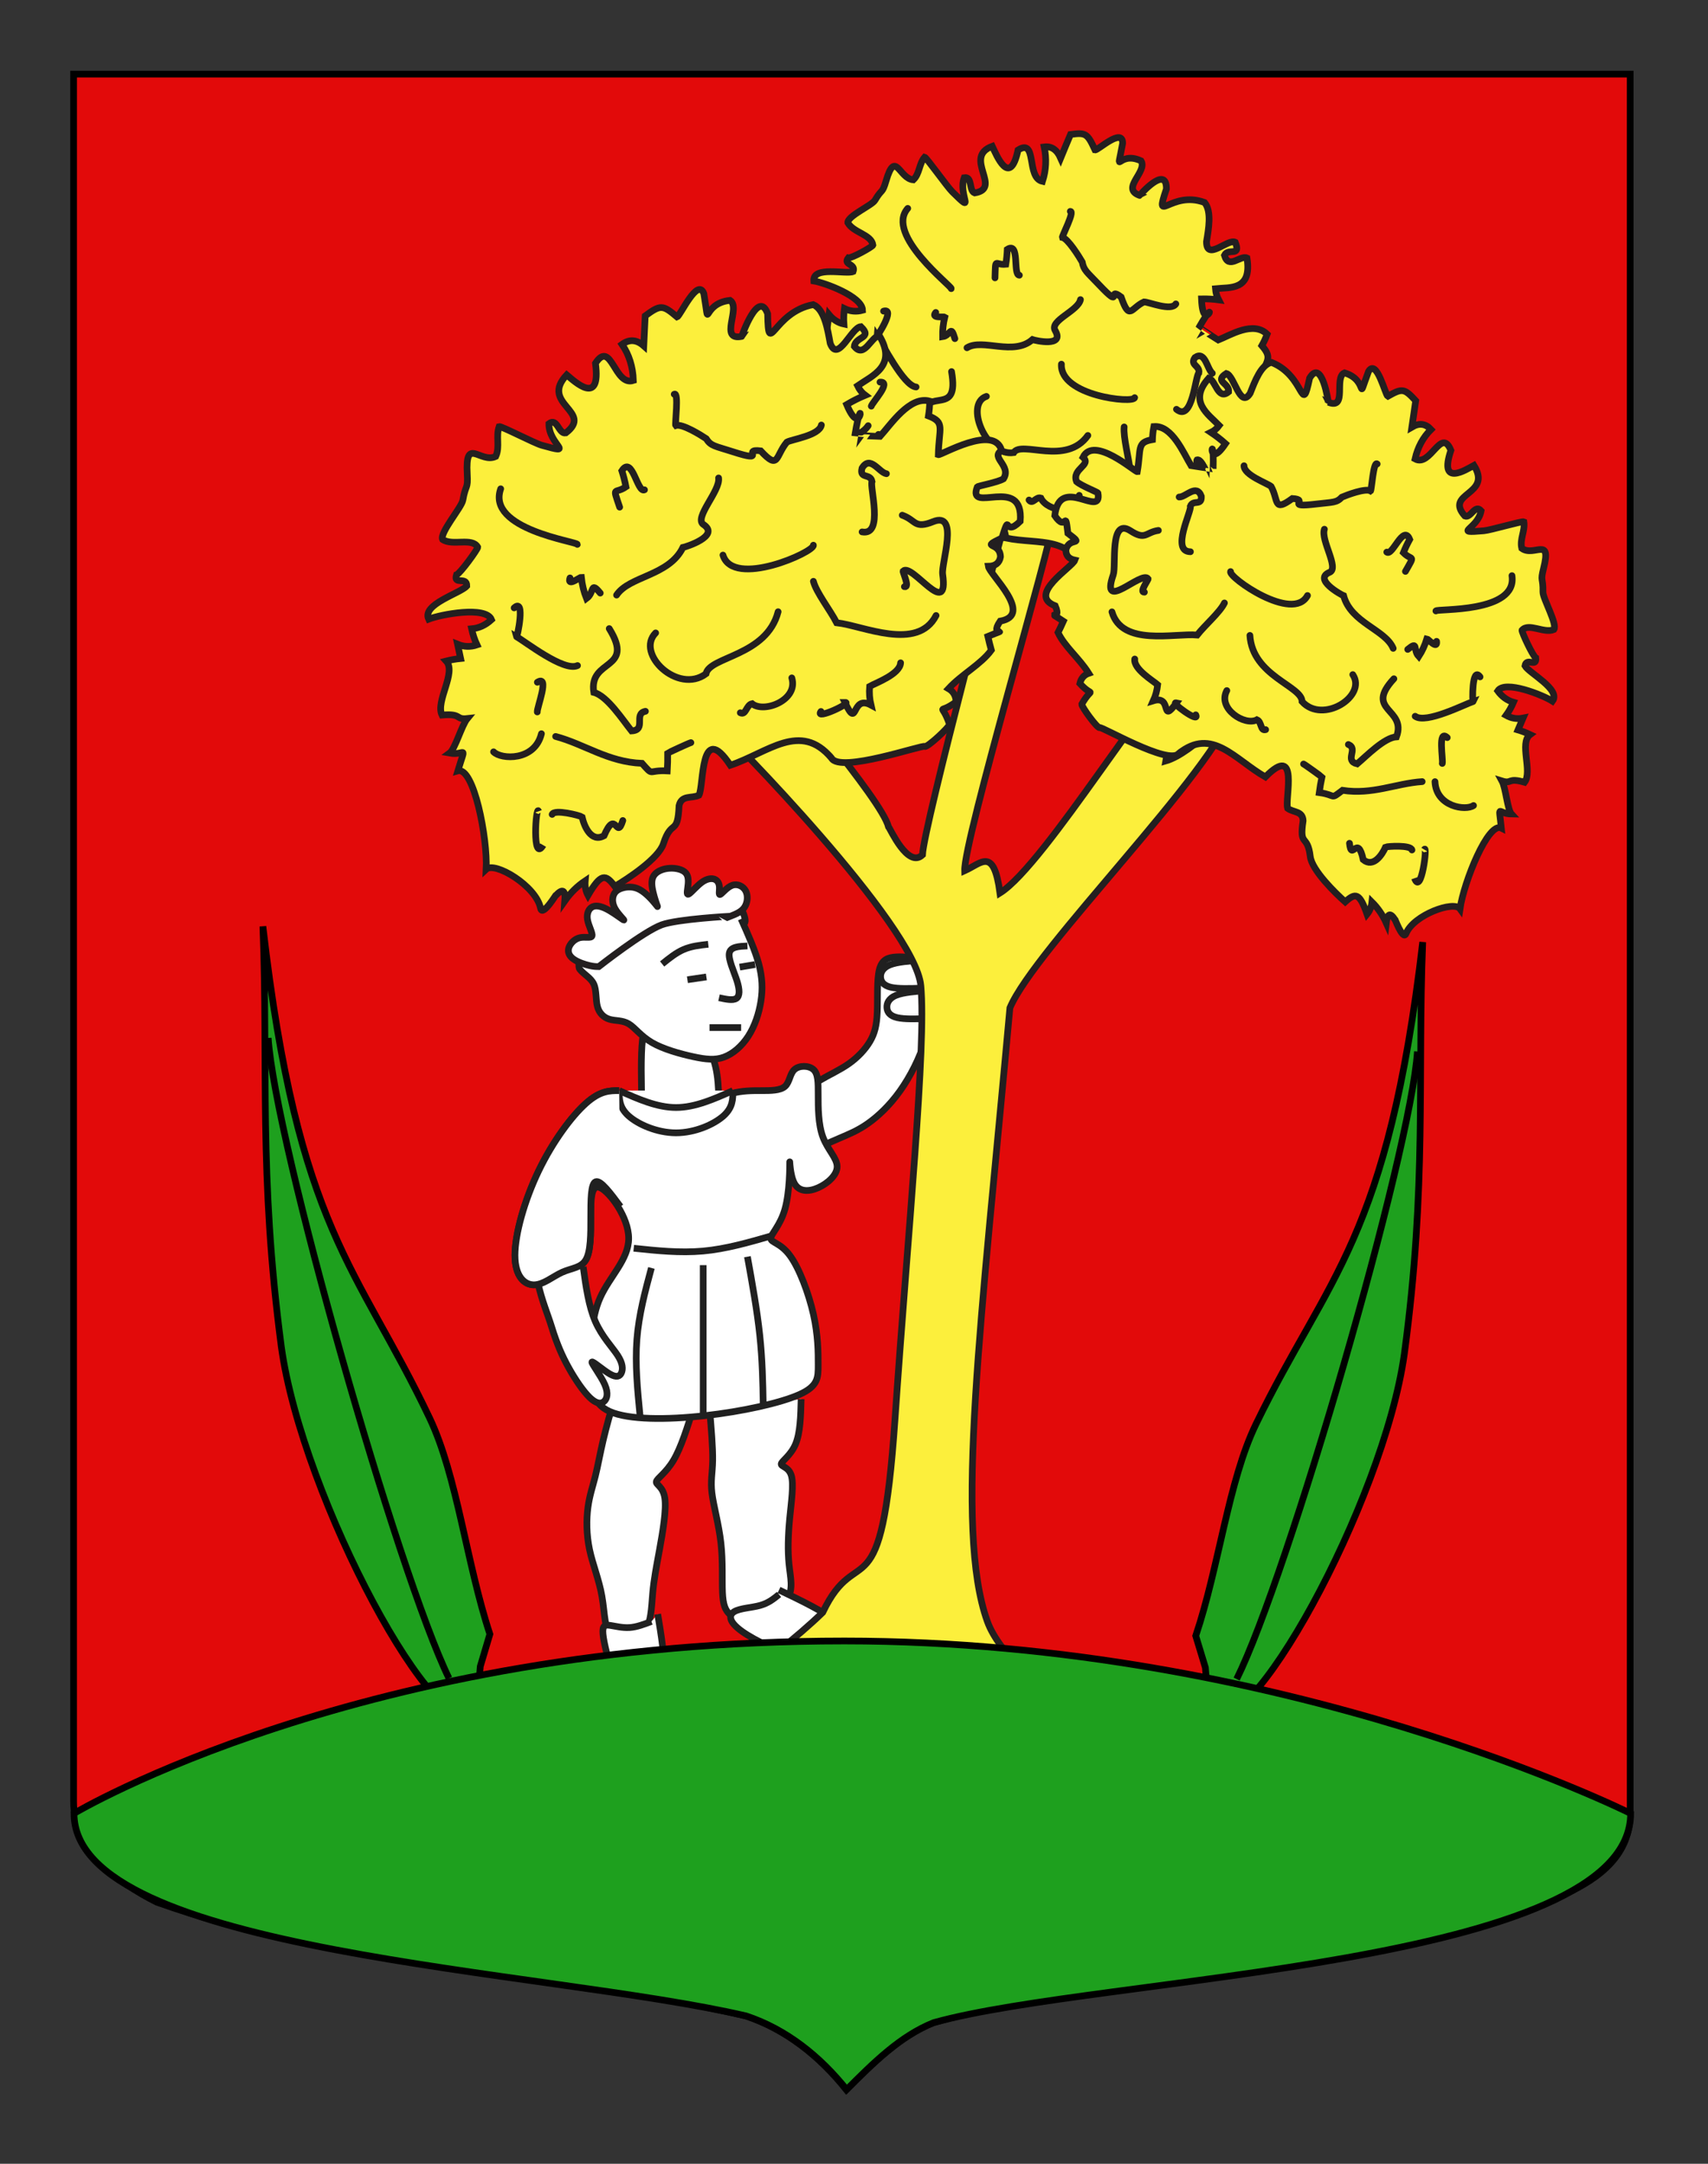 <?xml version="1.0" encoding="utf-8"?>
<!-- Generator: Adobe Illustrator 15.1.0, SVG Export Plug-In . SVG Version: 6.00 Build 0)  -->
<!DOCTYPE svg PUBLIC "-//W3C//DTD SVG 1.1//EN" "http://www.w3.org/Graphics/SVG/1.1/DTD/svg11.dtd">
<svg version="1.1" id="Calque_1" xmlns="http://www.w3.org/2000/svg" xmlns:xlink="http://www.w3.org/1999/xlink" x="0px" y="0px"
	 width="255.118px" height="323.148px" viewBox="0 0 255.118 323.148" enable-background="new 0 0 255.118 323.148"
	 xml:space="preserve">
<rect x="0" y="0" width="255.118" height="323.148" fill="#333333" stroke="none"/>
<path fill="#E20A0A" stroke="#000000" d="M10.994,11.075c78,0,154.504,0,232.504,0c0,135.583,0,149.083,0,259.75
	c0,12.043-17.099,14.25-28.1,18.25c-25,7-51,6-76,13c-5,2-9,6-13,10c-4-5-9-9-15-11c-30-7-60-7-88-17c-6-3-12.406-8-12.406-15
	C10.994,245.533,10.994,147.45,10.994,11.075z"/>
<g id="Enfant">
	<path id="qfigur1-1" fill="#FFFFFF" stroke="#202020" stroke-miterlimit="10" d="M105.979,210.381
		c0.252,2.886,0.504,5.772,0.472,7.734s-0.345,2.999-0.109,4.89c0.234,1.892,1.022,4.638,1.336,7.413
		c0.314,2.774,0.157,5.575,0.236,7.397c0.078,1.821,0.393,2.663,1.133,3.321c0.739,0.658,1.902,1.136,3.632,0.742
		c1.73-0.393,4.026-1.653,4.938-3.124c0.913-1.472,0.441-3.153,0.236-5.143c-0.205-1.99-0.142-4.287,0.095-6.768
		c0.236-2.479,0.645-5.143,0.252-6.474s-1.588-1.331-1.51-1.751c0.079-0.421,1.431-1.262,2.139-2.943
		c0.708-1.681,0.771-4.203,0.834-6.725"/>
	<path id="qfigur1-2" fill="#FFFFFF" stroke="#202020" stroke-miterlimit="10" d="M91.826,208.699
		c-0.628,2.186-1.258,4.371-1.729,6.376c-0.473,2.003-0.786,3.825-1.18,5.395c-0.393,1.568-0.864,2.886-1.101,4.666
		c-0.236,1.779-0.236,4.021,0.236,6.263c0.472,2.242,1.416,4.483,1.854,6.978c0.441,2.494,0.378,5.24,1.527,6.361
		c1.147,1.121,3.506,0.617,4.686-0.826c1.179-1.443,1.179-3.825,1.367-5.955c0.189-2.13,0.566-4.008,1.038-6.6
		c0.472-2.593,1.038-5.899,0.771-7.65c-0.267-1.753-1.368-1.947-1.258-2.438c0.11-0.49,1.431-1.274,2.562-3.181
		c1.133-1.906,2.076-4.932,3.021-7.958"/>
	<path id="qfigur1-3" fill="#FFFFFF" stroke="#202020" stroke-miterlimit="10" d="M119.945,172.382
		c1.886-0.842,3.774-1.682,5.346-2.354c1.574-0.673,2.831-1.177,4.325-2.228s3.225-2.648,4.797-4.849s2.988-5.002,3.807-7.707
		c0.818-2.704,1.037-5.31,0.912-7.315c-0.125-2.003-0.598-3.404-1.572-4.175c-0.977-0.772-2.455-0.912-3.666-0.842
		c-1.211,0.07-2.154,0.352-2.547,1.893c-0.393,1.542-0.236,4.344-0.314,6.348c-0.08,2.004-0.393,3.209-1.1,4.399
		c-0.709,1.191-1.811,2.369-3.147,3.307c-1.336,0.94-2.909,1.64-4.325,2.48c-1.415,0.842-2.673,1.823-3.931,2.803"/>
	<path id="qfigur1-4" fill="#FFFFFF" stroke="#202020" stroke-miterlimit="10" d="M95.884,165.655
		c-0.095-4.007-0.188-8.015,0.079-10.369c0.268-2.353,0.896-3.054,2.831-2.775c1.934,0.281,5.173,1.543,6.824,3.854
		c1.651,2.312,1.715,5.675,1.776,9.038"/>
	<path id="qfigur2-1" fill="#FFFFFF" stroke="#202020" stroke-miterlimit="10" d="M116.359,238.125
		c-0.786,0.645-1.572,1.289-2.83,1.64c-1.259,0.349-2.988,0.406-3.854,0.924c-0.864,0.519-0.864,1.5,1.148,2.943
		s6.039,3.349,8.995,3.881s4.843-0.309,5.787-1.401c0.943-1.093,0.943-2.438-0.755-3.924s-5.096-3.11-8.492-4.735"/>
	<path id="qfigur2-2" fill="#FFFFFF" stroke="#202020" stroke-miterlimit="10" d="M97.298,242.16c-1.101,0.42-2.201,0.841-3.27,0.91
		c-1.07,0.069-2.108-0.211-2.862-0.321c-0.756-0.114-1.228-0.057-1.101,1.303c0.125,1.358,0.849,4.021,1.321,5.604
		c0.471,1.583,0.691,2.087,1.116,2.648c0.424,0.562,1.053,1.177,1.886,1.528c0.834,0.349,1.873,0.433,2.815-0.127
		c0.944-0.561,1.793-1.766,1.951-3.979c0.157-2.214-0.378-5.437-0.912-8.66"/>
	<path id="qfigur3-1" fill="#FFFFFF" stroke="#202020" stroke-miterlimit="10" d="M137.59,147.58
		c-1.73,0.056-3.461,0.111-4.529-0.14c-1.07-0.252-1.479-0.813-1.525-1.471c-0.049-0.659,0.266-1.415,1.367-1.864
		c1.1-0.448,2.988-0.588,4.875-0.728"/>
	<path id="qfigur3-2" fill="#FFFFFF" stroke="#202020" stroke-miterlimit="10" d="M138.534,152.119
		c-1.73,0.057-3.459,0.112-4.529-0.14c-1.07-0.252-1.479-0.813-1.525-1.473c-0.047-0.658,0.266-1.414,1.367-1.862
		c1.1-0.449,2.988-0.589,4.875-0.729"/>
	<path id="qfigur3-3" fill="#FFFFFF" stroke="#202020" stroke-miterlimit="10" d="M111.17,137.911
		c0.629-0.56-1.08-3.421-1.348-4.164c-0.268-0.744-21.109,6.182-21.738,6.532c-0.629,0.35-2.075,3.713-1.479,4.483
		c0.599,0.77,1.636,1.247,2.075,2.185c0.442,0.94,0.284,2.341,0.551,3.364c0.269,1.022,0.96,1.667,1.825,1.919
		c0.864,0.252,1.902,0.112,2.846,0.673c0.944,0.561,1.793,1.822,3.476,2.802c1.683,0.981,4.199,1.681,6.133,2.102
		c1.935,0.42,3.287,0.561,4.624,0.071c1.337-0.491,2.657-1.612,3.633-3.125c0.975-1.514,1.604-3.419,1.887-5.241
		c0.283-1.821,0.22-3.559-0.33-5.591c-0.551-2.032-1.589-4.356-2.626-6.683"/>
	<path id="qlinie1-1" fill="#FFFFFF" stroke="#202020" stroke-miterlimit="10" d="M98.902,143.965
		c1.039-0.841,2.076-1.682,3.225-2.172c1.148-0.491,2.406-0.631,3.664-0.771"/>
	<path id="qlinie1-2" fill="#FFFFFF" stroke="#202020" stroke-miterlimit="10" d="M102.677,146.319l2.831-0.419"/>
	<path id="qlinie1-3" fill="#FFFFFF" stroke="#202020" stroke-miterlimit="10" d="M107.396,149.009
		c1.038,0.224,2.076,0.448,2.595,0.097c0.519-0.35,0.519-1.274,0.079-2.647c-0.441-1.373-1.321-3.194-1.133-4.133
		c0.188-0.938,1.446-0.995,2.705-1.051"/>
	<path id="qlinie1-4" fill="#FFFFFF" stroke="#202020" stroke-miterlimit="10" d="M110.485,144.433l2.294-0.384"/>
	<path id="qlinie1-5" fill="#FFFFFF" stroke="#202020" stroke-miterlimit="10" d="M105.98,153.466h4.718"/>
	<path id="qfigur4-1" fill="#FFFFFF" stroke="#202020" stroke-miterlimit="10" d="M92.486,162.881c-1.415,0-2.83,0-4.953,1.892
		c-2.123,1.891-4.954,5.675-7.076,10.088c-2.123,4.414-3.539,9.458-3.539,12.611c0,3.152,1.416,4.413,2.831,4.413
		s2.83-1.261,4.245-1.891c1.416-0.631,2.831-0.631,3.539-1.893c0.708-1.261,0.708-3.782,0.708-6.305s0-5.045,1.415-4.414
		s4.246,4.414,4.246,7.567c0,3.152-2.83,5.675-4.246,8.827c-1.415,3.151-1.415,6.936-1.415,10.088s0,5.675,2.83,6.936
		c2.831,1.261,8.492,1.261,14.154,0.631c5.66-0.631,11.322-1.892,14.152-3.152c2.831-1.261,2.831-2.522,2.831-4.413
		c0-1.893,0-4.414-0.707-7.566c-0.708-3.153-2.124-6.937-3.539-8.827c-1.415-1.893-2.83-1.893-2.83-2.522
		c0-0.631,1.415-1.892,2.123-4.415c0.707-2.521,0.707-6.306,0.707-6.936c0-0.631,0,1.891,0.708,3.152
		c0.707,1.262,2.122,1.262,3.538,0.631c1.415-0.631,2.831-1.892,2.831-3.153c0-1.261-1.416-2.521-2.123-4.413
		c-0.708-1.892-0.708-4.414-0.708-6.305c0-1.893,0-3.153-0.707-3.783c-0.708-0.631-2.124-0.631-2.831,0
		c-0.708,0.63-0.708,1.891-1.415,2.521c-0.708,0.631-2.123,0.631-3.539,0.631c-1.415,0-2.831,0-4.435,0.42
		c-1.604,0.421-3.396,1.262-5.189,2.102"/>
	<path id="qfigur5-1" fill="#FFFFFF" stroke="#202020" stroke-miterlimit="10" d="M80.339,191.6c0.692,2.943,1.359,4.321,2.1,6.703
		c0.738,2.382,1.524,4.204,2.516,5.982c0.99,1.779,2.186,3.518,3.13,4.429c0.943,0.91,1.636,0.995,2.106,0.616
		c0.473-0.378,0.724-1.219,0.142-2.551c-0.581-1.329-1.996-3.151-1.918-3.361c0.078-0.211,1.651,1.19,2.673,1.779
		c1.021,0.588,1.494,0.363,1.73-0.169c0.235-0.532,0.235-1.373-0.551-2.592c-0.785-1.22-2.359-2.816-3.35-5.087
		c-0.991-2.27-1.398-5.212-1.808-8.154"/>
	<path id="qlinie2-1" fill="#FFFFFF" stroke="#202020" stroke-miterlimit="10" d="M92.486,162.881c0,1.261,0,2.521,1.415,3.782
		c1.416,1.262,4.246,2.522,7.077,2.522s5.661-1.261,7.077-2.522c1.415-1.261,1.415-2.521,1.415-3.782"/>
	<path id="qlinie2-2" fill="#FFFFFF" stroke="#202020" stroke-miterlimit="10" d="M92.487,162.881
		c2.83,1.261,5.661,2.521,8.491,2.521c2.831,0,5.662-1.261,8.492-2.521"/>
	<path id="qlinie2-3" fill="#FFFFFF" stroke="#202020" stroke-miterlimit="10" d="M94.657,186.42
		c3.459,0.366,6.92,0.729,10.348,0.421s6.826-1.289,10.222-2.27"/>
	<path id="qlinie2-4" fill="#FFFFFF" stroke="#202020" stroke-miterlimit="10" d="M114,209.793
		c-0.062-3.362-0.126-6.726-0.519-10.41c-0.394-3.686-1.117-7.694-1.84-11.701"/>
	<path id="qlinie2-5" fill="#FFFFFF" stroke="#202020" stroke-miterlimit="10" d="M105.036,211.222c0-3.419,0-6.837,0-10.551
		c0-3.713,0-7.722,0-11.729"/>
	<path id="qlinie2-6" fill="#FFFFFF" stroke="#202020" stroke-miterlimit="10" d="M95.602,211.474
		c-0.379-3.866-0.755-7.734-0.473-11.42c0.284-3.685,1.226-7.188,2.17-10.69"/>
	<path id="qlinie2-7" fill="#FFFFFF" stroke="#202020" stroke-miterlimit="10" d="M92.487,162.881c-1.416,0-2.831,0-4.954,1.892
		c-2.123,1.891-4.953,5.674-7.076,10.088s-3.539,9.459-3.539,12.611s1.416,4.413,2.831,4.413c1.416,0,2.831-1.261,4.246-1.891
		c1.416-0.631,2.831-0.631,3.538-1.893c0.708-1.261,0.708-3.782,0.708-6.305s0-5.045,0.739-5.311
		c0.739-0.268,2.218,1.724,3.695,3.714"/>
	<path id="qhaar-1" fill="#FFFFFF" stroke="#231F20" stroke-miterlimit="10" d="M98.841,138.115
		c-2.73,0.997-9.402,6.243-9.402,6.243c-0.367,0-0.735,0-1.418-0.161c-0.681-0.161-1.676-0.483-2.321-0.934
		c-0.645-0.449-0.938-1.029-0.754-1.672c0.184-0.644,0.846-1.35,1.64-1.543c0.791-0.194,1.712,0.128,1.842-0.275
		c0.129-0.401-0.534-1.529-0.683-2.461c-0.146-0.933,0.221-1.673,0.829-1.914c0.607-0.242,1.454,0.017,2.432,0.579
		c0.976,0.564,2.082,1.432,2.175,1.432c0.091,0-0.829-0.868-1.291-1.673c-0.46-0.804-0.46-1.544-0.239-2.075
		c0.222-0.531,0.663-0.852,1.345-1.046c0.682-0.191,1.602-0.256,2.523,0.226c0.921,0.483,1.843,1.512,2.303,2.075
		c0.461,0.564,0.461,0.661,0.276,0.146c-0.185-0.515-0.553-1.641-0.682-2.526c-0.129-0.885-0.02-1.529,0.441-2.011
		c0.461-0.483,1.271-0.805,2.192-0.853s1.952,0.177,2.413,0.74c0.46,0.563,0.35,1.464,0.258,2.155
		c-0.092,0.692-0.166,1.175,0.202,0.934c0.368-0.242,1.179-1.207,1.917-1.738c0.735-0.529,1.399-0.626,1.859-0.465
		c0.46,0.161,0.719,0.58,0.756,1.142c0.037,0.564-0.147,1.272,0.129,1.144c0.276-0.13,1.013-1.096,1.805-1.37
		c0.791-0.272,1.641,0.146,2.008,0.869c0.368,0.724,0.258,1.754-0.202,2.429c-0.461,0.676-1.271,0.998-2.082,1.32
		C109.111,136.83,101.232,137.244,98.841,138.115z"/>
</g>
<g id="Arbre">
	<path id="Tronc" fill="#FCEF3C" stroke="#231F20" stroke-linecap="round" d="M144.089,130.04
		c-0.162-4.477,12.889-48.454,13.371-52.855l-6.493-2.476c-1.039,3.825-13.006,48.76-13.179,52.963
		c-2.182,2.073-4.804-3.907-5.072-4.185c-1.076-4.195-16.468-21.81-18.498-25.035c0,0-1.083,6.358,0.394,11.603
		c-2.392-0.586-7.161-1.311-7.161-1.311c1.178,0.839,29.276,29.455,30.091,38.472c0.828,9.148-1.92,36.539-3.867,64.839
		c-2.049,29.729-5.523,17.655-10.79,28.754c-3.603,3.519-9.994,8.588-13.123,10.334l11.282,2.675c0.41-2.11,2.072-1.866,2.483-3.979
		c1.193,0.368,1.402,1.951,0.981,4.314l24.827,2.401c-3.359-2.61-2.092-4.683-2.698-8.26c4.498,0.9,5.665,5.911,8.993,8.256
		l3.328-0.648c-2.999-3.555-9.684-8.726-11.49-13.773c-4.957-13.841-0.879-44.748,3.377-91.603
		c3.686-8.813,30.621-35.398,33.604-45.028c0,0-6.239,6.959-10.319,8.146c0.537-3.113,2.36-13.534,2.36-13.534
		c-3.434,0.668-20.288,28.968-27.128,33.254C148.433,126.423,146.617,128.903,144.089,130.04z"/>
	<g id="Feuillage_4_">
		<path id="Feuillage_5_" fill="#FCEF3C" stroke="#231F20" stroke-linecap="round" d="M162.335,86.416
			c-2.021-6.625-7.129-5.023-12.066-6.065c-1.562-7.653-3.934,0.678-4.957,1.474c-1.042-0.084-1.979-1.252-2.762-0.105
			c-1.498,3.646-1.42,1.026-3.474,3.539c-1.201,1.469-5.689,1.811-7.499,1.84c-0.549-2.158-1.031-2.554-3.512-0.76
			c-0.082-0.679,0.024-1.331,0.312-1.946c-1.141,0.096-2.222,0.44-3.243,1.033c0.584-1.287,0.293-1.704-0.866-1.253
			c0.501-0.381-2.463,1.767-2.271,0.496c0.463-3.029-3.284-8.857-4.625-8.469c1.525-3.645,3.026-13.317,0.982-13.858
			c2.207-2.814,1.512-1.291-0.181-2.713c0.801-0.104,2.595-2.536,3.555-2.978c-1.472-0.667-0.358-0.989-2.792-2.156
			c-0.19-2.107,3.561-4.15,2.838-6.252c0.611,0.18,1.204,0.407,1.785,0.681c0.09-0.645,0.179-1.288,0.266-1.934
			c0.625,0.755,1.366,1.223,2.224,1.406c-0.055-0.772-0.028-1.545,0.076-2.313c0.877,0.425,1.781,0.51,2.71,0.252
			c-0.043-2.071-5.694-4.118-7.281-4.372c-0.172-2.29,4.824-0.946,5.873-1.405c0.458-1.216-1.578-0.963-0.711-2.055
			c0.484,0.092,3.586-1.632,3.668-1.894c-0.225-1.604-2.903-1.836-3.75-3.343c-0.068-1.007,3.603-2.586,4.051-3.353
			c1.069-1.828,1.067-0.893,1.654-2.878c1.414-4.768,1.942-0.365,4.077-0.175c0.943-0.879,0.853-2.417,1.694-3.386
			c0.291,0.085,3.35,4.4,4.129,5.17c3.655,3.626,0.818,0.442,1.781-2.108c1.266-0.203,0.662,1.943,1.556,2.28
			c4.237-0.677-1.815-5.31,2.634-6.971c0.629,1.332,2.625,6.244,3.848,0.563c2.912-1.848,1.17,4.126,3.654,4.682
			c0.541-1.688,0.625-3.403,0.256-5.146c1.084-0.143,1.902,0.412,2.456,1.668c0.481-1.179,0.974-2.358,1.474-3.529
			c2.291-0.32,2.525-0.139,3.662,2.315c0.423,0.075,4.137-3.428,4.122-0.993c-0.965,5.376-0.804,0.962,2.757,2.62
			c0.982,1.655-3.119,4.129-0.211,5.163c-0.056,0.035,4.021-4.688,3.995-0.973c-1.889,5.582,0.643,0.155,5.697,2.025
			c1.101,1.339,0.594,4.008,0.288,5.854c0.012,2.978,3.154-0.487,4.295,0.082c0.912,2.276-1.064,0.787-1.617,1.949
			c0.629,2.193,2.381-0.075,3.369,0.409c0.795,4.902-2.581,4.356-4.708,4.58c0.046,0.598,0.206,1.154,0.474,1.667
			c-0.85-0.114-1.699-0.162-2.557-0.143c0.219,5.729,2.789-1.269-0.376,4.273c-0.001-0.018,2.744,1.825,2.846,1.874
			c1.815-0.713,5.251-2.91,7.333-0.873c-0.219,0.594-0.48,1.164-0.79,1.707c1.683,1.956,0.718,2.138-0.539,5.373
			c0.267,0.28,7.846,0.089,7.538,3.831c-1.672,0.045,0.539,2.53-1.017,3.563c-0.892,0.01-3.22-0.879-3.392-0.821
			c-2.473,2.664,5.998,1.646,3.494,7.109c-2.748,0.894-0.549-2.068-2.859,0.765c-3.143-0.219-0.348,0.217-0.979,2.187
			c-0.393,0.677-1.004,0.781-1.824,0.308c-0.214,1.092,3.234,9.07-1.005,7.458c-2.179,1.339,1.294,1.466-2.097,1.008
			c-0.078,0.634-0.145,1.264-0.191,1.897c-1.822,1.013-4.434,0.889-6.648,1.728c0.438,0.669,0.541,1.374,0.31,2.118
			c-2.812,0.418-1.646-1.171-1.746,2.277c-0.165,0.343-3.612,1.295-3.833,0.983C173.623,91.047,162.66,88.869,162.335,86.416
			C162.052,85.486,162.335,86.416,162.335,86.416z"/>
		<g>
			<path fill="#FCEF3C" stroke="#231F20" d="M125.043,77.188c-2.151,1.554,0.959-5.527,0.938-4.411"/>
			<path fill="#FCEF3C" stroke="#231F20" stroke-linecap="round" d="M135.587,31.122c-3.451,3.935,6.652,11.668,6.494,11.985"/>
			<path fill="#FCEF3C" stroke="#231F20" stroke-linecap="round" d="M159.867,31.568c0.69-0.003-1.254,3.695-1.188,3.892
				c0.841,0.168,2.544,2.943,2.968,3.671c0.229,1.246,0.689,1.477,2.505,3.39c3.716,3.916,1.058,0.129,3.303,1.831
				c1.272,3.664,1.473,1.623,3.427,0.737c0.721,0.008,4.063,1.431,4.75,0.297"/>
			<path fill="#FCEF3C" stroke="#231F20" stroke-linecap="round" d="M148.618,41.499c0.097-3.202-0.058-1.867,1.614-2.031
				c0.118-0.735,0.189-1.477,0.221-2.222c1.909-1.231,0.811,3.802,1.803,3.858"/>
			<path fill="#FCEF3C" stroke="#231F20" stroke-linecap="round" d="M142.13,55.495c1.203,6.932-3.707,2.161-4.568,6.665
				c1.398,1.331,2.167,5.32,2.715,7.258c1.818,0.945,0.919-1.96,2.464-1.425"/>
			<path fill="#FCEF3C" stroke="#231F20" stroke-linecap="round" d="M142.626,50.574c-0.648-2.214-0.607-0.459-1.832-0.288
				c-0.02-0.992,0.088-1.967,0.322-2.923c-0.185-0.119-2.117,0.222-1.345-0.698"/>
			<path fill="#FCEF3C" stroke="#231F20" stroke-linecap="round" d="M144.436,51.937c2.311-1.452,6.908,1.287,9.78-1.218
				c0.367,0.131,4.875,1.182,3.387-1.367c-0.869-1.484,3.446-2.913,3.781-4.606"/>
			<path fill="#FCEF3C" stroke="#231F20" stroke-linecap="round" d="M175.725,61.126c2.394,2.004,2.813-5.016,3.345-5.432
				c0.182-1.137-1.399-1.134-0.579-2.3c1.532-1.062,1.786,1.702,2.589,2.349"/>
			<path fill="#FCEF3C" stroke="#231F20" stroke-linecap="round" d="M131.976,46.467c1.845-0.524-0.997,3.899-0.973,3.654
				c0.775,1.146,3.977,7.533,5.83,7.673"/>
			<path fill="#FCEF3C" stroke="#231F20" stroke-linecap="round" d="M169.478,59.392c-0.141,0.909-11.2-0.257-10.938-5.006"/>
			<path fill="#FCEF3C" stroke="#231F20" stroke-linecap="round" d="M178.258,70.66c0.625,0.563,0.417-1.835,0.526-1.978
				c1.416-0.445,3.211,9.163,4.463,3.076c0.291-1.397,4.703-6.486,1.186-7.005c-2.557-0.375-1.908-1.336-3.318-2.898"/>
			<path fill="#FCEF3C" stroke="#231F20" stroke-linecap="round" d="M167.912,63.763c-0.154,1.544,0.699,4.631,0.902,6.617
				c2.887,2.104,8.117,9.061,11.871,5.941"/>
			<path fill="#FCEF3C" stroke="#231F20" stroke-linecap="round" d="M147.334,59.199c-3.284,1.106-0.071,9.013,4.081,8.399
				c1.154-1.866,7.8,2.029,11.076-2.564"/>
			<path fill="#FCEF3C" stroke="#231F20" stroke-linecap="round" d="M153.704,74.674c0.531,0.743,1.03-0.542,1.761-0.293
				c0.961,2.003,5.559,2.756,5.74-0.399"/>
			<path fill="#FCEF3C" stroke="#231F20" stroke-linecap="round" d="M163.135,80.049c-1.222,0.658,4.206,1.124,3.177,0.542
				c0.343,4.391,1.021-0.613,2.918,2.11c0.094-0.826,0.313-1.61,0.656-2.351c0.787-0.01,4.062,0.611,4.624-0.731"/>
			<path fill="#FCEF3C" stroke="#231F20" stroke-linecap="round" d="M129.677,63.575c-1.986,2.893-5.818,0.356-6.343-1.086"/>
			<path fill="#FCEF3C" stroke="#231F20" stroke-linecap="round" d="M130.143,60.655c0.118-0.523,3.137-3.688,1.3-3.589"/>
			<path fill="#FCEF3C" stroke="#231F20" stroke-linecap="round" d="M131.21,64.88c3.036,2.93,4.957,6.674,8.872,9.181
				c0.819,2.485,0.322,1.136,2.607,2.646c0.3-0.691,0.572-1.402,0.819-2.122c0.094-0.016,2.945,0.244,3.152,0.317"/>
			<path fill="#FCEF3C" stroke="#231F20" stroke-linecap="round" d="M127.42,74.084c0.5-0.526,3.193,2.055,3.364,2.359
				c-0.152,1.192-0.102,3.757,1.738,3.778c2.638-2.578,1.187,1.504,2.842-0.554"/>
		</g>
	</g>
	<g id="Feuillage_1_">
		<path id="Feuillage" fill="#FCEF3C" stroke="#231F20" stroke-linecap="round" d="M124.198,113.215
			c-4.664-5.528-9.471-0.831-15.105,1.073c-4.571-6.853-3.914,3.05-4.697,4.476c-1.137,0.54-2.574-0.087-2.967,1.549
			c-0.202,4.61-1.119,1.899-2.339,5.687c-0.714,2.219-5.345,5.259-7.252,6.377c-1.404-1.866-2.066-1.978-4.015,1.337
			c-0.343-0.644-0.479-1.369-0.411-2.169c-1.172,0.783-2.19,1.781-3.049,3.001c0.131-1.662-0.336-1.914-1.394-0.755
			c0.387-0.689-1.944,3.275-2.22,1.867c-0.662-3.36-6.855-7.04-8.13-5.84c0.231-4.625-1.858-15.368-4.23-14.692
			c1.266-4.189,1.11-2.222-1.228-2.652c0.811-0.589,1.789-4.141,2.639-5.165c-1.816,0.205-0.757-0.794-3.781-0.518
			c-1.004-2.03,2.197-6.364,0.631-8.069c0.714-0.183,1.432-0.308,2.153-0.379c-0.149-0.71-0.302-1.417-0.456-2.126
			c0.952,0.392,1.916,0.422,2.896,0.095c-0.351-0.755-0.617-1.556-0.8-2.4c1.093-0.096,2.084-0.552,2.972-1.371
			c-0.833-2.083-7.608-0.772-9.39-0.074c-1.055-2.228,4.759-3.863,5.697-4.958c0.023-1.514-2.042-0.033-1.534-1.667
			c0.546-0.196,3.182-3.813,3.172-4.129c-0.852-1.498-3.78-0.126-5.255-1.148c-0.453-0.984,2.84-4.797,3.024-5.845
			c0.438-2.503,0.792-1.552,0.661-3.924c-0.316-5.7,1.918-1.537,4.255-2.626c0.667-1.459-0.015-2.971,0.51-4.463
			c0.342-0.088,5.228,2.466,6.346,2.784c5.257,1.494,1.035-0.042,1.087-3.216c1.264-0.968,1.439,1.581,2.518,1.387
			c4.236-3.234-3.945-4.313,0.141-8.676c1.174,0.979,5.16,4.778,4.296-1.736c2.385-3.63,2.811,3.494,5.658,2.572
			c-0.07-2.044-0.633-3.843-1.69-5.391c1.096-0.798,2.176-0.725,3.242,0.222c0.062-1.492,0.136-2.985,0.217-4.479
			c2.311-1.7,2.628-1.655,4.765,0.158c0.479-0.177,3.084-5.971,3.995-3.485c1.022,6.051-0.484,1.46,3.922,1.011
			c1.672,1.098-1.738,6.075,1.741,5.383c-0.045,0.068,2.483-7.187,3.868-3.39c0.119,6.816,0.741-0.228,6.813-1.359
			c1.675,0.703,2.153,3.724,2.534,5.787c1.144,3.021,3.154-2.391,4.578-2.494c1.835,1.766-0.828,1.44-0.972,2.953
			c1.501,1.853,2.496-1.508,3.732-1.606c2.707,4.511-1.082,5.982-3.253,7.485c0.276,0.581,0.659,1.053,1.14,1.413
			c-0.945,0.394-1.868,0.856-2.767,1.392c2.408,5.697,2.474-2.967,1.226,4.573c-0.007-0.018,3.606,0.21,3.733,0.199
			c1.652-1.815,4.463-6.115,7.443-5.291c-0.004,0.735-0.067,1.474-0.188,2.21c2.531,0.982,1.576,1.747,1.473,5.792
			c0.389,0.129,8.355-4.619,9.455-0.628c-1.756,1.05,1.535,2.253,0.277,4.237c-0.943,0.547-3.752,1.04-3.91,1.201
			c-1.609,4.195,6.986-1.925,6.412,5.137c-2.574,2.56-1.371-1.773-2.741,2.496c-3.418,1.664-0.288,0.43-0.207,2.812
			c-0.161,0.926-0.768,1.396-1.818,1.411c0.19,1.237,6.882,7.285,1.774,8.192c-1.803,2.668,1.928,0.715-1.842,2.283
			c0.157,0.692,0.33,1.372,0.52,2.048c-1.547,2.124-4.365,3.564-6.395,5.751c0.719,0.415,1.098,1.071,1.137,1.965
			c-2.824,2.117-2.193-0.202-0.987,3.37c-0.045,0.445-3.337,3.486-3.69,3.301C137.927,111.15,125.473,115.521,124.198,113.215
			C123.545,112.44,124.198,113.215,124.198,113.215z"/>
		<g>
			<path fill="#FCEF3C" stroke="#231F20" d="M81.13,126.217c-1.692,2.874-1.084-6.205-0.681-5.055"/>
			<path fill="#FCEF3C" stroke="#231F20" stroke-linecap="round" d="M74.788,73.002c-2.165,6.08,11.495,7.881,11.447,8.301"/>
			<path fill="#FCEF3C" stroke="#231F20" stroke-linecap="round" d="M100.707,58.879c0.732-0.418,0.078,4.517,0.222,4.675
				c0.956-0.335,3.818,1.466,4.544,1.952c0.718,1.132,1.293,1.089,3.948,1.946c5.431,1.756,1.17-0.503,4.201-0.119
				c2.742,2.965,2.178,0.769,3.914-1.307c0.768-0.426,4.853-0.983,5.149-2.55"/>
			<path fill="#FCEF3C" stroke="#231F20" stroke-linecap="round" d="M92.556,75.741c-1.116-3.319-0.77-1.868,0.939-3.038
				c-0.155-0.818-0.36-1.615-0.611-2.393c1.557-2.399,2.307,3.383,3.382,2.842"/>
			<path fill="#FCEF3C" stroke="#231F20" stroke-linecap="round" d="M91,93.879c3.914,6.33-3.106,4.424-2.307,9.526
				c1.991,0.514,4.324,4.111,5.641,5.756c2.287-0.129,0.229-2.547,2.071-2.931"/>
			<path fill="#FCEF3C" stroke="#231F20" stroke-linecap="round" d="M89.657,88.574c-1.534-1.866-0.82-0.103-2.054,0.806
				c-0.397-0.999-0.655-2.054-0.771-3.169c-0.242-0.009-2.161,1.499-1.692,0.1"/>
			<path fill="#FCEF3C" stroke="#231F20" stroke-linecap="round" d="M92.095,88.872c1.896-2.864,7.816-2.838,9.908-7.109
				c0.441-0.087,5.621-1.725,3.071-3.425c-1.485-0.99,2.548-5.034,2.259-6.958"/>
			<path fill="#FCEF3C" stroke="#231F20" stroke-linecap="round" d="M128.77,79.439c3.302,0.604,1.077-6.794,1.481-7.535
				c-0.241-1.266-1.914-0.313-1.49-1.991c1.22-2.003,2.543,0.659,3.641,0.835"/>
			<path fill="#FCEF3C" stroke="#231F20" stroke-linecap="round" d="M76.797,90.788c1.756-1.641,0.428,4.567,0.359,4.303
				c1.26,0.7,7.083,5.278,9.103,4.308"/>
			<path fill="#FCEF3C" stroke="#231F20" stroke-linecap="round" d="M121.491,81.423c0.198,1.009-11.979,6.466-13.507,1.475"/>
			<path fill="#FCEF3C" stroke="#231F20" stroke-linecap="round" d="M135.086,87.618c0.877,0.199-0.255-2.116-0.193-2.327
				c1.329-1.303,6.892,7.397,5.905,0.452c-0.227-1.597,2.517-9.426-1.412-7.84c-2.852,1.152-2.529-0.215-4.621-0.958"/>
			<path fill="#FCEF3C" stroke="#231F20" stroke-linecap="round" d="M121.493,86.816c0.426,1.662,2.502,4.29,3.474,6.189
				c3.859,0.409,12.055,4.347,14.85-1.081"/>
			<path fill="#FCEF3C" stroke="#231F20" stroke-linecap="round" d="M97.932,94.523c-3.064,3.101,3.354,9.215,7.523,6.099
				c0.514-2.59,9.044-2.618,10.77-9.26"/>
			<path fill="#FCEF3C" stroke="#231F20" stroke-linecap="round" d="M110.576,106.448c0.847,0.438,0.885-1.17,1.757-1.355
				c1.78,1.461,6.944-0.533,5.936-3.854"/>
			<path fill="#FCEF3C" stroke="#231F20" stroke-linecap="round" d="M122.624,106.255c-1.043,1.403,4.886-1.383,3.575-1.355
				c2.031,4.261,0.847-1.235,3.895,0.396c-0.213-0.898-0.281-1.827-0.2-2.786c0.833-0.482,4.544-1.815,4.626-3.521"/>
			<path fill="#FCEF3C" stroke="#231F20" stroke-linecap="round" d="M80.871,109.578c-1.005,4.134-6.042,3.859-7.147,2.706"/>
			<path fill="#FCEF3C" stroke="#231F20" stroke-linecap="round" d="M80.253,106.327c-0.075-0.605,1.922-5.638,0.011-4.434"/>
			<path fill="#FCEF3C" stroke="#231F20" stroke-linecap="round" d="M82.991,109.986c4.338,1.159,7.797,3.815,12.904,4.017
				c1.814,2.036,0.775,0.961,3.773,1.127c0.053-0.886,0.073-1.771,0.06-2.652c0.095-0.072,3.216-1.518,3.464-1.569"/>
			<path fill="#FCEF3C" stroke="#231F20" stroke-linecap="round" d="M82.473,121.629c0.331-0.836,4.171,0.174,4.47,0.381
				c0.291,1.306,1.318,3.885,3.28,2.799c1.814-4.205,1.831,0.82,2.805-2.268"/>
		</g>
	</g>
	<g id="Feuillage_2_">
		<path id="Feuillage_3_" fill="#FCEF3C" stroke="#231F20" stroke-linecap="round" d="M176.052,112.54
			c-1.498,1.786-11.588-4.128-11.824-3.877c-0.338,0.099-2.685-3.1-2.648-3.498c1.654-2.896,1.809-0.775-0.285-3.093
			c0.186-0.773,0.626-1.277,1.32-1.517c-1.393-2.246-3.6-3.978-4.582-6.088c0.279-0.553,0.545-1.117,0.799-1.689
			c-3.012-2.006-0.1,0.325-1.211-2.298c-4.289-1.654,2.557-5.775,2.93-6.822c-0.91-0.188-1.357-0.702-1.34-1.533
			c0.476-2.059,2.988-0.453,0.299-2.481c-0.468-3.944-0.156,0.028-1.961-2.634c0.699-6.238,7.135,0.544,6.447-3.378
			c-0.111-0.168-2.469-1.072-3.196-1.707c-0.755-1.938,2.31-2.427,0.964-3.637c1.63-3.284,7.751,2.196,8.111,2.15
			c0.596-3.534-0.104-4.361,2.262-4.784c0.021-0.661,0.092-1.312,0.213-1.955c2.731-0.211,4.443,4.006,5.573,5.865
			c0.108,0.03,3.289,0.447,3.278,0.46c0.194-6.766-1.218,0.776,1.846-3.767c-0.694-0.618-1.417-1.178-2.172-1.681
			c0.479-0.23,0.891-0.576,1.23-1.034c-1.634-1.676-4.677-3.6-1.558-7.061c1.057,0.296,1.353,3.387,2.972,2.029
			c0.131-1.34-2.24-1.508-0.344-2.731c1.223,0.331,2.053,5.378,3.561,2.947c0.682-1.73,1.609-4.274,3.186-4.603
			c5.088,2.016,4.432,8.246,5.693,2.341c1.848-3.066,2.813,3.67,2.785,3.604c2.908,1.191,0.789-3.714,2.431-4.385
			c3.753,1.139,1.663,4.874,3.581-0.212c1.213-2.008,2.492,3.473,2.88,3.708c2.167-1.214,2.45-1.199,4.169,0.673
			c-0.184,1.312-0.371,2.622-0.57,3.929c1.087-0.641,2.038-0.522,2.855,0.358c-1.184,1.166-1.978,2.633-2.385,4.398
			c2.318,1.285,3.897-4.834,5.355-1.278c-1.857,5.521,2.252,2.896,3.441,2.243c2.809,4.485-4.486,4.035-1.353,7.567
			c0.905,0.351,1.491-1.836,2.425-0.781c-0.494,2.77-4.424,3.389,0.399,2.981c1.024-0.086,5.708-1.478,5.989-1.341
			c0.202,1.385-0.647,2.583-0.315,3.965c1.847,1.343,4.495-1.896,3.253,3.006c-0.515,2.037-0.047,1.271-0.09,3.523
			c-0.02,0.942,2.197,4.814,1.637,5.594c-1.457,0.639-3.771-1.051-4.765,0.106c-0.062,0.272,1.616,3.864,2.057,4.127
			c0.163,1.507-1.38-0.13-1.616,1.188c0.629,1.113,5.405,3.521,4.11,5.279c-1.431-0.91-7.098-3.2-8.177-1.532
			c0.633,0.864,1.418,1.43,2.352,1.696c-0.301,0.703-0.67,1.354-1.102,1.952c0.795,0.45,1.639,0.589,2.533,0.409
			c-0.253,0.591-0.508,1.18-0.758,1.771c0.614,0.184,1.218,0.414,1.809,0.695c-1.652,1.219,0.395,5.527-0.822,7.122
			c-2.582-0.753-1.83,0.293-3.375-0.192c0.566,1.034,0.812,4.29,1.416,4.938c-2.104-0.024-1.906-1.761-1.516,2.094
			c-1.947-0.987-5.589,8-6.174,12.058c-0.903-1.258-6.914,0.889-8.059,3.699c-0.479,1.173-1.833-2.668-1.613-2.005
			c-0.723-1.184-1.171-1.042-1.34,0.421c-0.54-1.206-1.256-2.244-2.143-3.127c-0.075,0.707-0.316,1.317-0.725,1.817
			c-1.131-3.215-1.725-3.23-3.264-1.843c-1.468-1.297-4.978-4.729-5.222-6.774c-0.418-3.503-1.676-1.3-1.069-5.342
			c-0.063-1.489-1.418-1.19-2.314-1.853c-0.44-1.372,1.814-9.868-3.323-4.687C184.429,113.425,181.046,108.528,176.052,112.54
			C176.052,112.54,176.751,111.978,176.052,112.54z"/>
		<g>
			<path fill="#FCEF3C" stroke="#231F20" d="M212.737,126.881c0.546-0.934-0.466,7.06-1.449,4.275"/>
			<path fill="#FCEF3C" stroke="#231F20" stroke-linecap="round" d="M214.476,91.242c0.029-0.373,12.209,0.382,11.361-5.271"/>
			<path fill="#FCEF3C" stroke="#231F20" stroke-linecap="round" d="M185.815,69.557c-0.007,1.413,3.448,2.59,4.044,3.091
				c1.155,2.101,0.293,3.913,3.18,1.802c2.701,0.181-1.387,1.422,3.633,0.818c2.452-0.295,2.945-0.161,3.764-1.022
				c0.713-0.301,3.507-1.38,4.28-0.927c0.153-0.112,0.422-4.513,0.987-4.026"/>
			<path fill="#FCEF3C" stroke="#231F20" stroke-linecap="round" d="M207.139,82.455c0.845,0.652,2.476-4.246,3.423-1.896
				c-0.351,0.633-0.664,1.291-0.939,1.978c1.289,1.306,1.837,0.104,0.301,2.8"/>
			<path fill="#FCEF3C" stroke="#231F20" stroke-linecap="round" d="M201.4,111.189c1.538,0.644-0.662,2.397,1.305,2.896
				c1.424-1.201,4.063-3.934,5.881-4.042c1.561-4.301-4.867-3.835-0.387-8.675"/>
			<path fill="#FCEF3C" stroke="#231F20" stroke-linecap="round" d="M214.576,95.783c0.171,1.297-1.24-0.342-1.452-0.374
				c-0.291,0.95-0.692,1.825-1.21,2.624c-0.918-1,0.002-2.411-1.648-1.048"/>
			<path fill="#FCEF3C" stroke="#231F20" stroke-linecap="round" d="M197.819,79.035c-0.577,1.623,2.243,5.823,0.782,6.433
				c-2.504,1.044,1.721,3.348,2.09,3.499c1.093,4.068,6.243,5.052,7.406,7.863"/>
			<path fill="#FCEF3C" stroke="#231F20" stroke-linecap="round" d="M176.128,74.227c0.984,0.036,2.586-2.056,3.309-0.108
				c0.082,1.533-1.211,0.42-1.637,1.479c0.227,0.712-2.963,6.766,0.01,6.803"/>
			<path fill="#FCEF3C" stroke="#231F20" stroke-linecap="round" d="M211.38,106.971c1.593,1.188,7.432-1.805,8.646-2.199
				c-0.105,0.218-0.205-5.402,1.043-3.681"/>
			<path fill="#FCEF3C" stroke="#231F20" stroke-linecap="round" d="M195.296,88.939c-2.176,4.078-11.834-2.731-11.49-3.576"/>
			<path fill="#FCEF3C" stroke="#231F20" stroke-linecap="round" d="M173.022,79.216c-1.944,0.289-1.896,1.533-4.181,0.047
				c-3.146-2.046-2.091,5.226-2.557,6.577c-2.039,5.869,4.273-0.749,5.208,0.607c0.017,0.195-1.359,2.017-0.562,1.992"/>
			<path fill="#FCEF3C" stroke="#231F20" stroke-linecap="round" d="M166.087,91.38c1.507,5.192,9.303,3.159,12.729,3.459
				c1.166-1.484,3.42-3.417,4.073-4.79"/>
			<path fill="#FCEF3C" stroke="#231F20" stroke-linecap="round" d="M186.695,94.896c0.373,6.069,7.785,7.54,7.791,9.879
				c3.096,3.417,9.715-0.809,7.575-4.024"/>
			<path fill="#FCEF3C" stroke="#231F20" stroke-linecap="round" d="M183.244,103.135c-1.441,2.716,2.709,5.328,4.504,4.358
				c0.727,0.31,0.487,1.715,1.297,1.477"/>
			<path fill="#FCEF3C" stroke="#231F20" stroke-linecap="round" d="M169.493,98.42c-0.218,1.495,2.781,3.283,3.424,3.845
				c-0.092,0.85-0.31,1.646-0.647,2.389c2.93-0.902,0.963,3.677,3.455,0.317c-1.137-0.247,3.55,3.184,2.881,1.788"/>
			<path fill="#FCEF3C" stroke="#231F20" stroke-linecap="round" d="M220.093,120.303c-1.157,0.814-5.584,0.2-5.754-3.567"/>
			<path fill="#FCEF3C" stroke="#231F20" stroke-linecap="round" d="M216.171,110.16c-1.459-1.37-0.578,3.341-0.744,3.855"/>
			<path fill="#FCEF3C" stroke="#231F20" stroke-linecap="round" d="M194.708,114.103c0.205,0.084,2.674,1.873,2.744,1.95
				c-0.162,0.766-0.297,1.538-0.4,2.316c2.635,0.365,1.549,1.124,3.473-0.339c4.475,0.692,7.933-1.028,11.9-1.299"/>
			<path fill="#FCEF3C" stroke="#231F20" stroke-linecap="round" d="M201.568,125.94c0.322,2.853,1.189-1.516,2.053,2.449
				c1.521,1.275,2.854-0.79,3.328-1.875c0.297-0.133,3.805-0.354,3.949,0.426"/>
		</g>
	</g>
</g>
<g id="Feuille">
	<path id="path5443" fill="#1EA01E" stroke="#000000" d="M73.172,244.052c-3.496-10.602-4.879-23.591-8.997-32.262
		c-10.791-22.7-19.658-27.98-24.906-73.44c0.804,20.707-0.66,36.987,2.752,62.792c3.114,22.59,23.695,60.883,29.164,54.62
		l0.549-6.88L73.172,244.052z"/>
	<path fill="#1EA01E" stroke="#000000" d="M40.059,155.013c1,15.451,19.333,79.881,27,95.624"/>
</g>
<g id="Feuille_1_">
	<path id="path5443_1_" fill="#1EA01E" stroke="#000000" d="M180.042,249.041l0.549,6.744c5.469,6.139,26.049-31.396,29.164-53.538
		c3.412-25.295,1.947-41.252,2.752-61.549c-5.248,44.559-14.115,49.735-24.906,71.986c-4.119,8.499-5.502,21.23-8.998,31.622
		L180.042,249.041z"/>
	<path fill="#1EA01E" stroke="#000000" d="M211.715,157.031c-1,15.146-19.334,78.299-27,93.73"/>
</g>
<path id="Colline" fill="#1EA01E" stroke="#000000" d="M243.562,270.825c0,22.917-79.104,24.25-104.104,31.249c-5,2-9,6-12.998,10
	c-4-5-9-9-15-11c-30-6.999-100.405-9.332-100.405-30.249c0,0,43.069-25.751,115.069-25.751
	C192.123,245.074,243.562,270.825,243.562,270.825z"/>
</svg>
